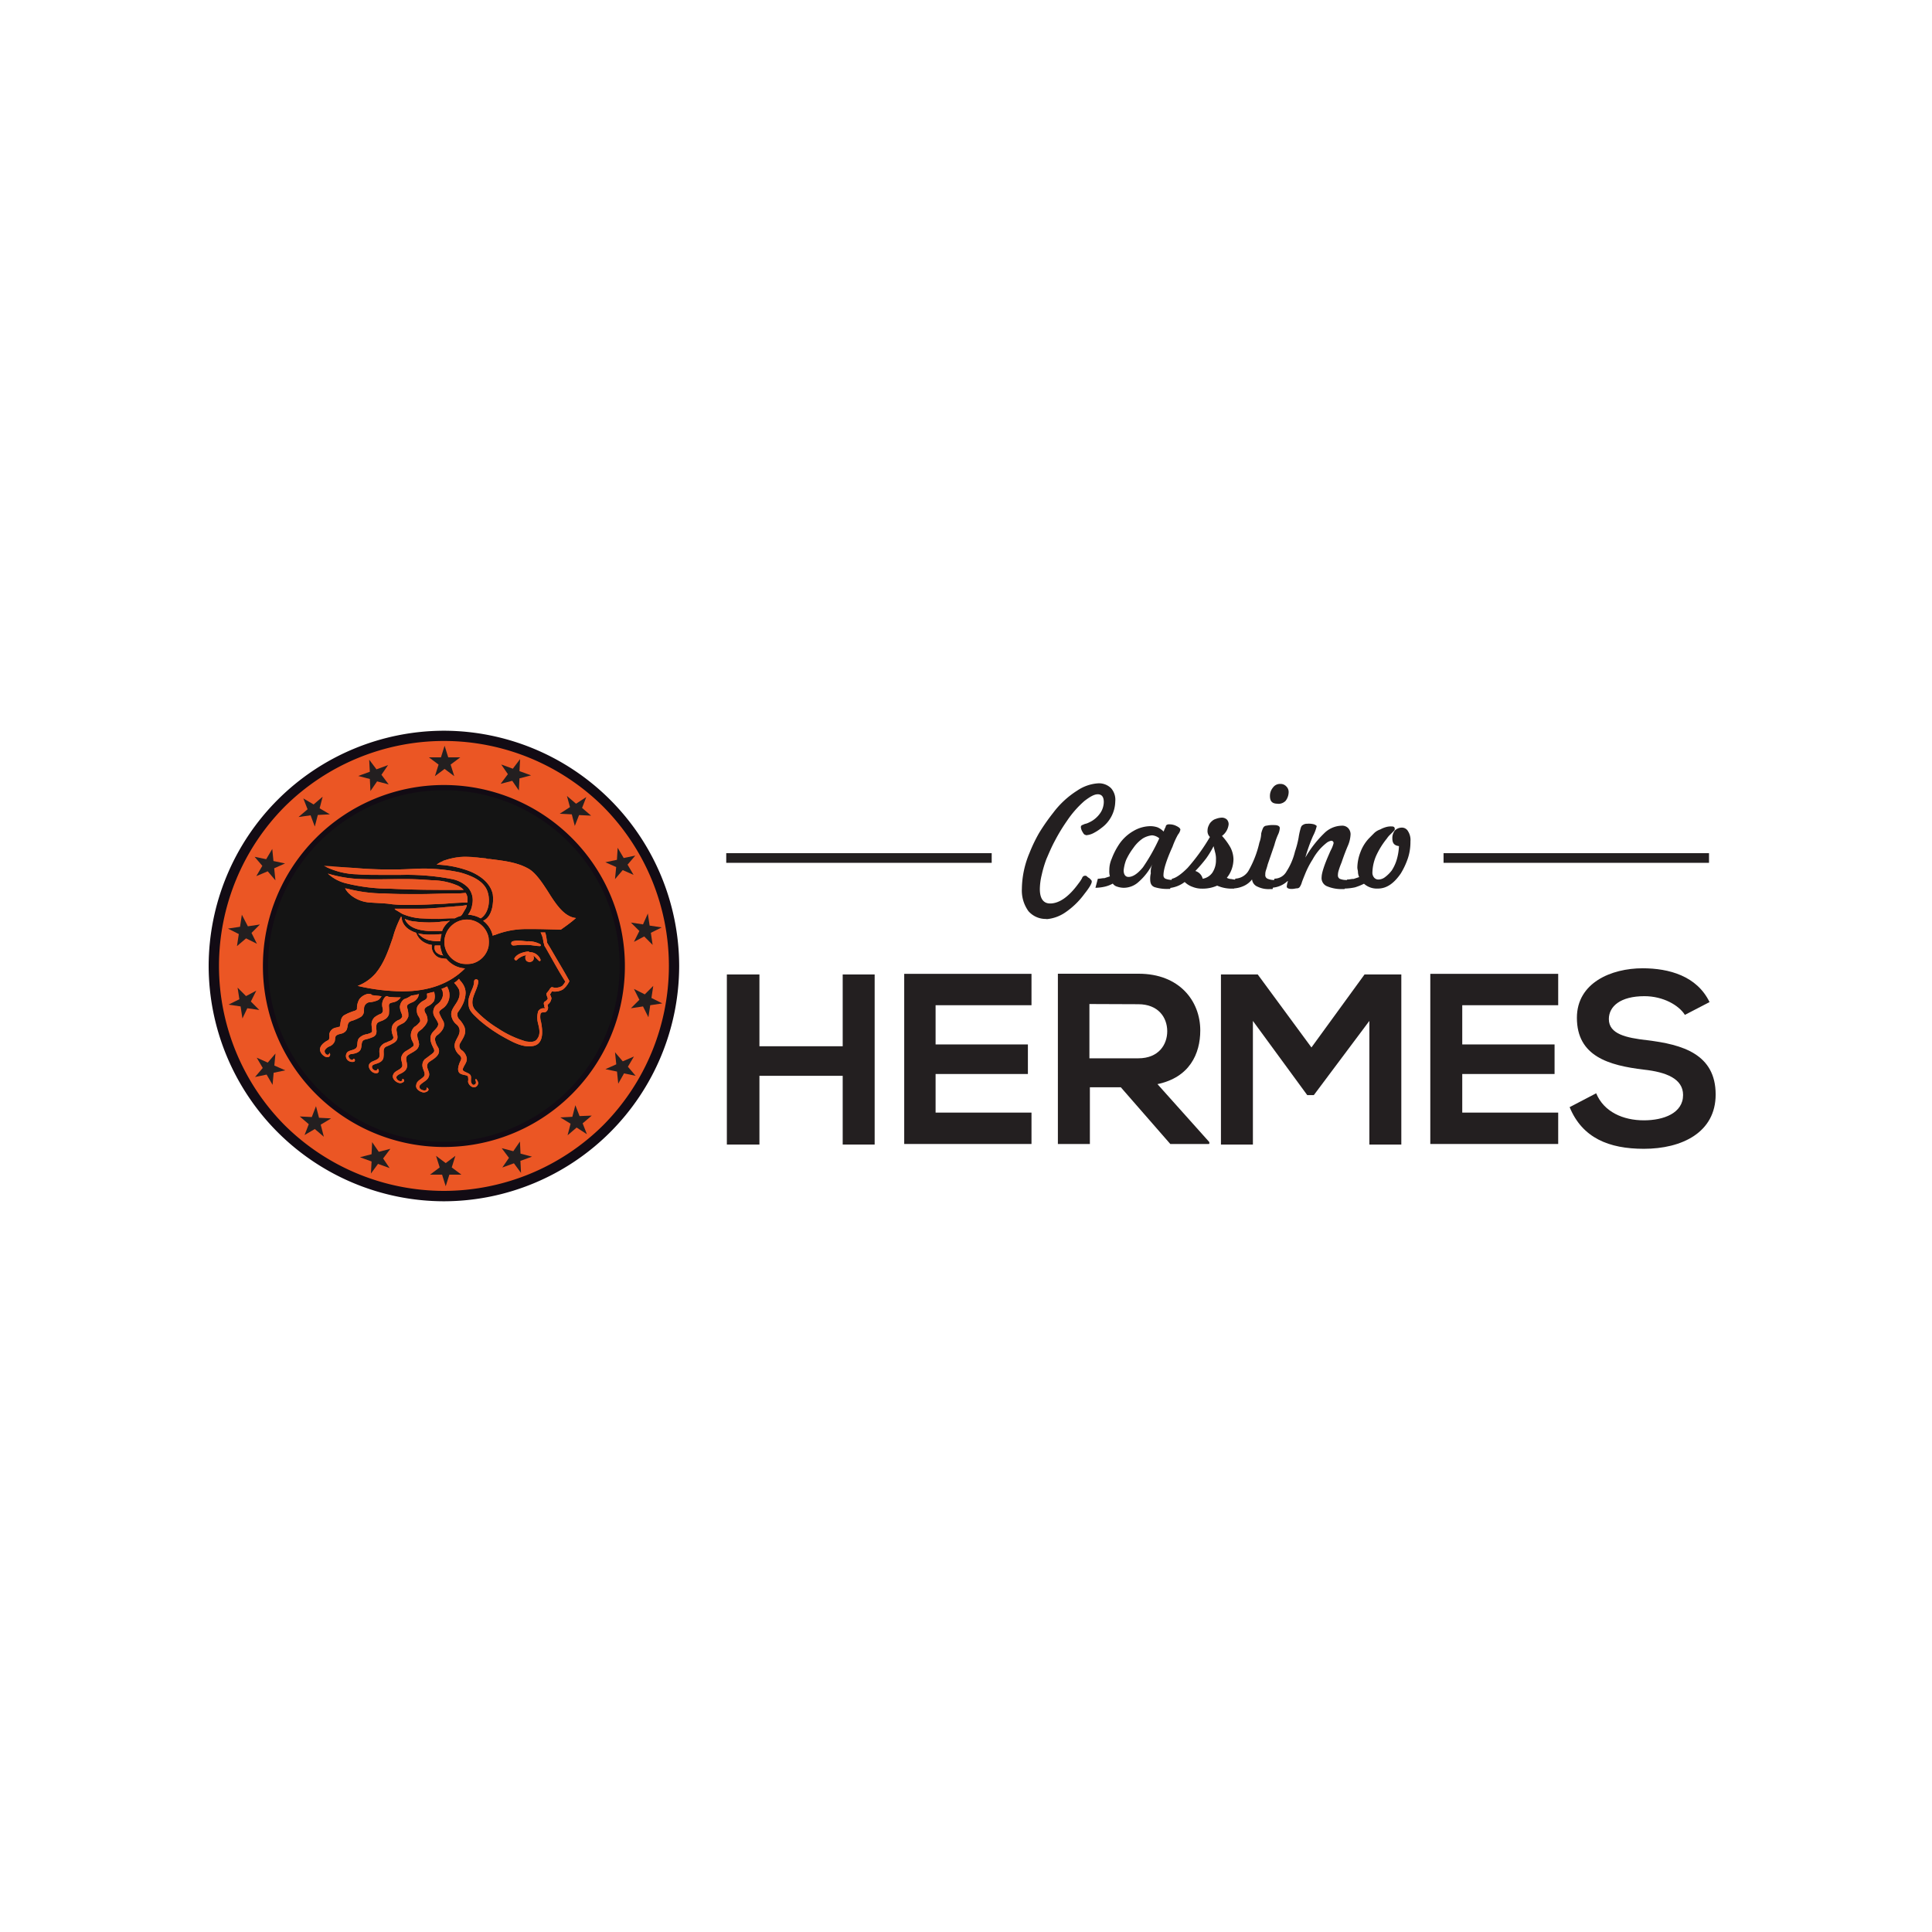 <svg id="Layer_1" data-name="Layer 1" xmlns="http://www.w3.org/2000/svg" xmlns:xlink="http://www.w3.org/1999/xlink" viewBox="0 0 500 500"><defs><style>.cls-1,.cls-4{fill:none;}.cls-2{fill:#141414;}.cls-3{fill:#231f20;}.cls-4{stroke:#120b14;stroke-width:3px;}.cls-5{fill:#eb5624;}.cls-6{clip-path:url(#clip-path);}.cls-7{clip-path:url(#clip-path-2);}.cls-8{clip-path:url(#clip-path-3);}.cls-9{clip-path:url(#clip-path-4);}.cls-10{clip-path:url(#clip-path-5);}.cls-11{clip-path:url(#clip-path-6);}.cls-12{clip-path:url(#clip-path-7);}.cls-13{clip-path:url(#clip-path-8);}.cls-14{clip-path:url(#clip-path-9);}.cls-15{clip-path:url(#clip-path-10);}.cls-16{clip-path:url(#clip-path-11);}.cls-17{clip-path:url(#clip-path-12);}.cls-18{clip-path:url(#clip-path-13);}.cls-19{clip-path:url(#clip-path-14);}.cls-20{clip-path:url(#clip-path-15);}.cls-21{clip-path:url(#clip-path-16);}.cls-22{clip-path:url(#clip-path-17);}.cls-23{clip-path:url(#clip-path-18);}.cls-24{clip-path:url(#clip-path-19);}.cls-25{fill:#120b14;}</style><clipPath id="clip-path"><path class="cls-1" d="M99.58,258.12a2.93,2.93,0,0,0-.62,2.5c.15.62.31,1.25-.31,1.71a6.18,6.18,0,0,0-1.72.94,2.5,2.5,0,0,0-.78,1.72c0,.62.15,1.25.15,1.87,0,.47-.93.63-1.25.78a3.29,3.29,0,0,0-2.18,1.1c-.47.62-.31,1.4-.47,2-.16,1.09-1.87.93-2.5,1.56a1.49,1.49,0,0,0,.47,2.34,1.77,1.77,0,0,0,1.25.15.44.44,0,0,0,0-.78h-.16c-.31.78-1.25-.15-1.25-.62s.47-.62.94-.62c.94-.16,2.19-.47,2.34-1.72.16-.78,0-1.72.94-2a10.07,10.07,0,0,0,2-.63c1.09-.46,1.09-1.25.94-2.34,0-.62,0-1.25.62-1.56s.94-.31,1.41-.62a2.25,2.25,0,0,0,1.25-1.41,10.69,10.69,0,0,0,0-2.19c0-.78.62-.78,1.24-.93a3,3,0,0,0,1.72-1.1.15.15,0,0,1,.16-.15,22.46,22.46,0,0,1-3.28-.16c-.31-.31-.63-.15-.94.16"/></clipPath><clipPath id="clip-path-2"><path class="cls-1" d="M106.45,257.65a7.28,7.28,0,0,1-1.87.94,2.65,2.65,0,0,0-1.09,2,4.42,4.42,0,0,0,.31,1.4,3,3,0,0,1,.31,1.1,1.65,1.65,0,0,1-1.09.93,3.56,3.56,0,0,0-1.41,1.25,3,3,0,0,0-.15,2c0,.31.46,1.09.31,1.41-.16.62-1.25.78-1.72,1.09a2.63,2.63,0,0,0-1.72,1.4,2.79,2.79,0,0,0-.15,1.1,3.5,3.5,0,0,1,0,1.25c-.32.93-1.88.93-2.5,1.71s.15,2,.94,2.35c.31.15.93.31,1.24,0s.16-.63,0-.94h-.15c-.16.78-1.25.31-1.41-.31s.32-.78.78-.94c1.1-.31,2.19-.78,2.19-2,.16-.94-.31-2,.62-2.5a13.53,13.53,0,0,0,2.19-1.09c1.09-.78.78-1.56.62-2.66-.15-.62-.15-1.4.47-1.71.47-.32.94-.47,1.41-.78a3.53,3.53,0,0,0,1.09-1.56,5.94,5.94,0,0,0-.31-2.35c-.16-.78.47-.93,1.09-1.25a3,3,0,0,0,1.72-1.4c.16-.31.16-.63.31-.94a5.41,5.41,0,0,1-2,.47"/></clipPath><clipPath id="clip-path-3"><path class="cls-1" d="M110.51,257.18v.31c.16.78-.15,1.1-.78,1.41a4.07,4.07,0,0,0-1.72,1.56,3.08,3.08,0,0,0,.16,2.34c.31.47.94,1.41.31,1.88a4.24,4.24,0,0,1-1.25,1.09,3.07,3.07,0,0,0-.47,3.75c.16.31.47.93.16,1.25a12.6,12.6,0,0,1-1.87,1.24,2.57,2.57,0,0,0-1.25,1.88c0,.62.62,1.87.15,2.34-.62.78-1.87.94-2.18,1.87-.47.94.62,2,1.56,2.19.62.16,1.87-.47.94-1.09,0,0-.16,0-.16.15v.16c-.16.62-1.25.16-1.41-.31-.31-.47,0-.78.47-1.1.94-.46,2.19-.93,2.19-2.34,0-.94-.63-2,.16-2.65.62-.47,1.4-.78,2-1.25a2.07,2.07,0,0,0,.94-1.56,4.47,4.47,0,0,0-.31-1.41c-.16-.62-.31-1.4.16-1.87s.93-.63,1.24-1.09a4.13,4.13,0,0,0,1.1-1.72A3.6,3.6,0,0,0,110,262c-.31-.78-.15-1.09.63-1.56a3.81,3.81,0,0,0,1.71-1.4,3,3,0,0,0,0-2.35,18.57,18.57,0,0,0-1.87.47"/></clipPath><clipPath id="clip-path-4"><path class="cls-1" d="M114.26,255.93c.15.32.31.47.31.78a2.7,2.7,0,0,1-.47,2.19c-.31.62-.93.94-1.4,1.4a2.56,2.56,0,0,0-.47,2.35c.31.78.78,1.25,1.09,2,.47,1.09-1.09,2-1.56,2.81-.78,1.25-.16,2.65.47,3.9.31.62.15.94-.47,1.41l-1.87,1.4a2.25,2.25,0,0,0-.47,2.19c.15.62.78,1.56.31,2.18-.62.78-1.87,1.1-2,2.19-.31,1.09.94,1.87,1.87,2,.79,0,1.88-.63.94-1.25-.15,0-.15,0-.15.15.15.79-.94.63-1.41.32a.74.74,0,0,1-.16-1.25c.78-.78,1.88-1.09,2.19-2.19.31-.93-.47-1.72-.47-2.65s.94-1.25,1.56-1.72c1.1-.78,2-1.72,1.25-3.12a4.66,4.66,0,0,1-.78-2,1.38,1.38,0,0,1,.78-1.25c.94-.78,2-2,1.41-3.44a13.93,13.93,0,0,1-1.1-2.18c-.15-.63.94-1.09,1.41-1.56a4.27,4.27,0,0,0,.78-5c0-.16-.16-.16-.16-.31a6.13,6.13,0,0,1-1.4.62"/></clipPath><clipPath id="clip-path-5"><path class="cls-1" d="M95.37,257.18A3.75,3.75,0,0,0,93,258.59a4.65,4.65,0,0,0-.62,2.5c0,.46-1.09.62-1.41.78a11.36,11.36,0,0,0-2,.93c-.79.63-.79,1.56-.94,2.5,0,.16-.16.31,0,.31a.57.57,0,0,1-.47.16c-.31.16-.78.16-1.09.31a2.07,2.07,0,0,0-1.25,1.56c0,.32.15,1.41-.31,1.56-1.25.63-2.81,1.88-1.72,3.44.31.47,1.09,1.09,1.72.94a.66.66,0,0,0,.46-.94c0-.16-.15-.16-.15,0-.47.94-1.56-.31-1.09-.94a2.38,2.38,0,0,1,1.24-.93,2.46,2.46,0,0,0,1.25-1.25c.16-.47,0-1.25.47-1.56.63-.47,1.41-.32,2-.79.78-.46.78-1.24.94-2s.78-.93,1.4-1.09a11.85,11.85,0,0,0,2-.93c.78-.63.78-1.25.78-2.19a1.68,1.68,0,0,1,1.25-1.56,6.58,6.58,0,0,0,2.5-.63,4,4,0,0,0,.78-.93c-.78-.16-1.72-.16-2.5-.32-.15-.31-.62-.31-.93-.31"/></clipPath><clipPath id="clip-path-6"><path class="cls-1" d="M117.54,254.37a7,7,0,0,1,1.25,1.72,3.44,3.44,0,0,1-.16,2.5c-.62,1.56-2.34,2.81-1.72,4.68a3.66,3.66,0,0,0,1.25,1.87,2.1,2.1,0,0,1,.78,1.88c-.15,1.4-1.56,2.5-1.25,4.06a3.55,3.55,0,0,0,1.25,2c.78.78.31,1.25,0,2-.47,1.25-.78,2.65.78,3,.32.16,1.41.16,1.41.63a3.5,3.5,0,0,1,0,1.25,1.88,1.88,0,0,0,1.25,1.4,1.06,1.06,0,0,0,1.25-.62c.31-.47,0-.94-.32-1.41-.15-.15-.31,0-.31.16.16.31.31.78,0,1.09-.15.16-.62.31-.78,0-.47-.47-.31-1.09-.31-1.72,0-.93-.78-1.09-1.41-1.4s-.93-.47-.62-1.09c.31-.78.94-1.41.94-2.35a3.17,3.17,0,0,0-1.25-2.18,1.31,1.31,0,0,1-.47-1.88c.78-1.4,1.72-2.49,1.09-4.21a7.64,7.64,0,0,0-1.25-1.87,1.72,1.72,0,0,1-.47-1.88,11.37,11.37,0,0,0,1.41-2.34,7.41,7.41,0,0,0,.62-2.65,4.27,4.27,0,0,0-.93-2.66c-.16-.31-.63-.62-.78-1.09a4.22,4.22,0,0,1-1.25,1.09"/></clipPath><clipPath id="clip-path-7"><path class="cls-1" d="M141,261.09h0m-.32-17.18c.16.47.16.94.47,1.25,1.72,3,3.28,5.93,5.16,8.9-.32.47-.63,1.09-1.1,1.25a3,3,0,0,1-2.34.15c-.16,0-.31.16-.47.32a9,9,0,0,1-.93,1.25c-.16.31.15.93.31,1.4a1.89,1.89,0,0,1-.78.78c-.32.16-.32.63-.16.94h0l.16.15c-.16,0-.16,0-.16-.15v.15a.56.56,0,0,0,.16.47v.16h-.47a1.58,1.58,0,0,0-1.25.78,5.81,5.81,0,0,0,0,3.28c.31,1.25.62,2.65-.16,3.75-.62,1.09-1.87.93-3,.78a26.17,26.17,0,0,1-7.34-3.44A28,28,0,0,1,123,261.4c-2-2.34.63-5,.78-7.34a.55.55,0,1,0-1.09,0c0,1.25-.78,2.34-1.09,3.43a5.16,5.16,0,0,0-.16,3.44c.47,1.25,1.72,2.19,2.65,3.12a38.23,38.23,0,0,0,6.87,4.69c2,1.09,4.38,2.34,6.72,2,3.12-.32,2.81-3.91,2.34-6.25a4.52,4.52,0,0,1-.16-2c.16-.78.94-.31,1.41-.62a1.29,1.29,0,0,0,.47-1.57V260a2.23,2.23,0,0,0,.93-1.4c.16-.32-.15-.78-.31-1.25.16-.31.31-.47.47-.78a4.36,4.36,0,0,0,2.81-.47,5.84,5.84,0,0,0,1.56-1.87.47.47,0,0,0,0-.63c-1.09-2-2.34-4.06-3.43-5.93L142.21,245c-.16-.31-.32-.46-.47-.78a.15.15,0,0,0-.16-.15h0a16,16,0,0,0-.47-2.81h-1.25a6.13,6.13,0,0,1,.78,2.65"/></clipPath><clipPath id="clip-path-8"><path class="cls-1" d="M136.59,246.25c-1.25.16-2.82.63-3.44,1.72-.16.31.31.78.62.47a4.27,4.27,0,0,1,2.5-1.25c-.31.16-.31.31-.31.62a1.1,1.1,0,1,0,2.19,0,.55.55,0,0,0-.16-.46c.16,0,.31.15.47.31l.94.93c.31.32.62,0,.46-.31a3,3,0,0,0-2.81-1.87.55.55,0,0,0-.46-.16"/></clipPath><clipPath id="clip-path-9"><path class="cls-1" d="M114.73,222.83a6.18,6.18,0,0,0-1.72.94,26.22,26.22,0,0,1,8.59,1.72c2.65,1.09,5.31,3,5.93,5.93.31,2.19-.16,5.93-2.5,6.87a6.56,6.56,0,0,1,2.5,3.9A.59.59,0,0,1,128,242a22.13,22.13,0,0,1,7.8-1.56h2.35c2.81,0,6.09.15,7,.15.63-.47,2.5-1.72,3.91-3-3.13-.32-5.31-3.75-7.34-7-1.41-2.19-3-4.53-4.69-5.62-3.12-1.87-6.71-2.19-10.3-2.66h-.16a1.45,1.45,0,0,1-.78-.15c-1.87-.16-3.74-.47-5.62-.47a19.08,19.08,0,0,0-5.46,1.09"/></clipPath><clipPath id="clip-path-10"><path class="cls-1" d="M102.08,241.26c-.16.47-.31,1.09-.47,1.56-1.09,3.12-2.18,6.4-4.37,9.05a11.72,11.72,0,0,1-4.68,3.28,52.65,52.65,0,0,0,11.55,1.41h0c6.87,0,12.33-2,16.24-5.94a6.69,6.69,0,0,1-4.84-2.49c-.47,0-1.1-.16-1.41-.16a2.67,2.67,0,0,1-1.56-.94,3,3,0,0,1-.78-2.49,3.61,3.61,0,0,1-1.25-.32,4.58,4.58,0,0,1-2.81-2.81c-1.87-.62-3.43-1.71-3.75-3.74v-.32a.15.15,0,0,1-.15-.15,28.55,28.55,0,0,0-1.72,4.06"/></clipPath><clipPath id="clip-path-11"><path class="cls-1" d="M112.85,246.41a3.23,3.23,0,0,0,1.41.78.58.58,0,0,1,.47.16,3.26,3.26,0,0,1-.47-1.1,5.4,5.4,0,0,1-.31-1.56h-1.41a1.81,1.81,0,0,0,.31,1.72"/></clipPath><clipPath id="clip-path-12"><path class="cls-1" d="M110.82,243.29a12.51,12.51,0,0,0,2.35.31H114v-.31a5.34,5.34,0,0,1,.31-1.56,26.32,26.32,0,0,1-3.44.15h-.15a13.35,13.35,0,0,1-2.5-.31,5.3,5.3,0,0,0,2.65,1.72"/></clipPath><clipPath id="clip-path-13"><path class="cls-1" d="M115,243.75a5.78,5.78,0,1,0,5.78-5.77,5.86,5.86,0,0,0-5.78,5.77"/></clipPath><clipPath id="clip-path-14"><path class="cls-1" d="M111,240.94h3.43c0-.15.16-.31.16-.46a6.31,6.31,0,0,1,1.87-2.19c-.93.16-1.87.16-2.81.31a27.69,27.69,0,0,1-5.15,0c-.47,0-1.09-.15-1.56-.15a9.35,9.35,0,0,1-2.19-.63c.94,2.34,3.75,3,6.25,3.12"/></clipPath><clipPath id="clip-path-15"><path class="cls-1" d="M118,234.54c-1.25.16-2.35.16-3.6.32-1.87.15-3.59.31-5.46.31h-6.87l.31.31c.63.31,1.25.78,1.88,1.09a14.68,14.68,0,0,0,4.52,1.1c1.57.15,3.28.15,4.84.15,1.1,0,2.19-.15,3.44-.15h.62a6.55,6.55,0,0,1,1.56-.63l.32-.31c.31-.47.62-1.09.93-1.56a2.2,2.2,0,0,0,.32-.94,16.9,16.9,0,0,1-2.81.31"/></clipPath><clipPath id="clip-path-16"><path class="cls-1" d="M90.68,231.58a8.86,8.86,0,0,0,5.15,2c1.88.15,3.91.15,5.78.46a35.83,35.83,0,0,0,4.06.16c3.12,0,6.25-.16,9.37-.31,2-.16,3.9-.31,5.93-.31h0v-1.1a2.45,2.45,0,0,0-.47-1.4,22.8,22.8,0,0,1-3.12.15c-3,0-5.93.16-8.74.16h-1.25c-2.66,0-5.15,0-7.81-.16a38,38,0,0,1-10.3-1.4,5,5,0,0,0,1.4,1.72"/></clipPath><clipPath id="clip-path-17"><path class="cls-1" d="M85.06,226.27a10.53,10.53,0,0,0,4.53,2.34A48.12,48.12,0,0,0,101.14,230c5.94.31,11.71.31,17.65.31H120a4.85,4.85,0,0,0-1.88-1.25,17.1,17.1,0,0,0-6.24-1.25c-2.19-.16-4.53-.31-6.87-.31h-.94c-3.59,0-7,.15-10.62,0a32.88,32.88,0,0,1-8.58-1.41l.15.16"/></clipPath><clipPath id="clip-path-18"><path class="cls-1" d="M92.4,226.27c1.87.15,3.75.15,5.62.15h5.78a62.39,62.39,0,0,1,13.27,1.1,8,8,0,0,1,4.06,2.18,5,5,0,0,1,1.09,4.37,5.65,5.65,0,0,1-1.09,2.66,7.31,7.31,0,0,1,3.28.94c2-1.25,2.5-4.38,1.87-6.56-.78-3.12-4.37-4.53-7.18-5.31a44.29,44.29,0,0,0-12-.94,109.12,109.12,0,0,1-14.37-.15c-1.56-.16-3-.16-4.53-.32,0,0-3.27-.31-4.37-.31a19.55,19.55,0,0,0,8.59,2.19"/></clipPath><clipPath id="clip-path-19"><path class="cls-1" d="M132.68,243.6a.56.56,0,0,0,.16,1.09c.62,0,1.25-.15,1.87-.15h1.72c1.09,0,2.18.31,3.28.31.31,0,.31-.31.15-.47a6.47,6.47,0,0,0-3.43-.78c-.63,0-1.41-.16-2.19-.16a5.18,5.18,0,0,0-1.56.16"/></clipPath></defs><title>1043_500x500_white</title><circle class="cls-2" cx="115.04" cy="250.47" r="47.93"/><path class="cls-3" d="M270.86,237.82a5.93,5.93,0,0,1-4.69-2,9.09,9.09,0,0,1-1.71-5.77,24.6,24.6,0,0,1,2-9.37,39.23,39.23,0,0,1,2.49-5.16,53,53,0,0,1,3.6-5.15,23.29,23.29,0,0,1,6.24-5.77,10.87,10.87,0,0,1,5.47-1.88,4.46,4.46,0,0,1,3.27,1.25,4.52,4.52,0,0,1,1.1,3.44,8.68,8.68,0,0,1-3.59,6.87,12.43,12.43,0,0,1-2.19,1.4,4.79,4.79,0,0,1-1.72.47c-.15,0-.31-.16-.47-.16a2.07,2.07,0,0,1-.46-.62,2.9,2.9,0,0,1-.47-1.25.59.59,0,0,1,.15-.47c.16-.15.32-.15.63-.31s.62-.16.94-.31a9.7,9.7,0,0,0,1.24-.63,7.22,7.22,0,0,0,2.19-2.18,5.26,5.26,0,0,0,.78-2.66c0-1.25-.47-2-1.56-2-.94,0-2,.63-3.44,1.72a26.16,26.16,0,0,0-4.52,5.15,46.64,46.64,0,0,0-3.13,5.15c-.93,1.72-1.56,3.28-2.18,4.69a29.71,29.71,0,0,0-1.25,4.21,16.41,16.41,0,0,0-.47,3.6c0,2.49.94,3.74,2.66,3.74,2.34,0,4.84-1.72,7.33-5.15a10.11,10.11,0,0,0,.94-1.41.81.81,0,0,1,.78-.62.57.57,0,0,1,.47.16,2.21,2.21,0,0,0,.62.46l.47.47a.58.58,0,0,1,.16.47c0,.47-.63,1.56-1.88,3.12a20.24,20.24,0,0,1-5,4.84,10.07,10.07,0,0,1-4.84,1.72m27.48-14.36a15.27,15.27,0,0,1-3.59,4.68,5.7,5.7,0,0,1-3.91,1.56,5.43,5.43,0,0,1-1.71-.31,2,2,0,0,1-1.1-.78,8,8,0,0,1-2,.78,11.85,11.85,0,0,1-2.49.31l.62-2.34c.62,0,1.09-.16,1.72-.16l1.4-.46a5,5,0,0,1-.15-1.56,7.2,7.2,0,0,1,.62-3,18.11,18.11,0,0,1,1.72-3.44,11.12,11.12,0,0,1,3.9-3.74,8.85,8.85,0,0,1,4.37-1.25,5.78,5.78,0,0,1,1.88.31,4.88,4.88,0,0,1,1.56,1.09l.31-.78a2.46,2.46,0,0,0,.31-.78.94.94,0,0,1,.78-.31,3.93,3.93,0,0,1,2,.47c.63.31.94.62.94.93a2.83,2.83,0,0,1-.62,1.25,20.82,20.82,0,0,0-1.41,3.13c-1.56,3.43-2.34,5.93-2.34,7.33a.94.94,0,0,0,.47.94,4.39,4.39,0,0,0,1.87.31l-.62,2.35h-.32a10.92,10.92,0,0,1-3.74-.47c-.78-.32-1.1-.94-1.1-2a5.69,5.69,0,0,1,.16-1.56,4.48,4.48,0,0,1,.47-2.5m1.72-6.56a3.25,3.25,0,0,0-1.88-.78,5.84,5.84,0,0,0-2.34.78,9.42,9.42,0,0,0-2.5,2.5,16.62,16.62,0,0,0-1.87,3.12,10.65,10.65,0,0,0-.63,2.66c0,1.09.47,1.71,1.25,1.71,1.1,0,2.34-.78,3.75-2.5a49.3,49.3,0,0,0,4.22-7.49m3.27,10.46c.94-.16,2.35-1.09,4.06-2.81a51,51,0,0,0,5.78-8,2.13,2.13,0,0,1-.62-1.72,2.88,2.88,0,0,1,.31-1.25,2.72,2.72,0,0,1,.78-1.09,2.55,2.55,0,0,1,1.09-.63,4.77,4.77,0,0,1,1.41-.31,1.91,1.91,0,0,1,1.4.47,1.78,1.78,0,0,1,.47,1.25,4.25,4.25,0,0,1-1.72,3,15.93,15.93,0,0,1,2.19,3,7,7,0,0,1,.78,3,7.92,7.92,0,0,1-.47,2.65,7.28,7.28,0,0,1-1.25,2.19,2.32,2.32,0,0,0,.94.31c.31,0,.78.16,1.25.16H320l-.62,2.34h-.79a9.29,9.29,0,0,1-3.59-.78,9.2,9.2,0,0,1-3.9.78,6.51,6.51,0,0,1-2.5-.47,5.46,5.46,0,0,1-2-1.25,7.88,7.88,0,0,1-3.9,1.56Zm6.09-2a2.77,2.77,0,0,1,1.88,2,3.86,3.86,0,0,0,2.49-1.56,5.74,5.74,0,0,0,.94-3.28,6.13,6.13,0,0,0-.15-1.72l-.47-1.87a23.47,23.47,0,0,1-1.88,3.12,37.87,37.87,0,0,1-2.81,3.28m10.31,2a4.2,4.2,0,0,0,3.59-2.34,26.35,26.35,0,0,0,2.65-7,7.41,7.41,0,0,0,.47-2.34,7.22,7.22,0,0,1,.47-1.4,1.05,1.05,0,0,1,.94-.63,7.28,7.28,0,0,1,2-.15c.93,0,1.4.31,1.4.78a4.6,4.6,0,0,1-.47,1.71,16.86,16.86,0,0,0-.93,2.66l-1.72,5c-.16.63-.31,1.1-.47,1.57a3,3,0,0,0-.16,1.09,1,1,0,0,0,.63,1.09,4.43,4.43,0,0,0,1.87.31l-.62,2.35h-.63a6.47,6.47,0,0,1-3.28-.63,2.26,2.26,0,0,1-1.4-1.87,5.64,5.64,0,0,1-2.19,1.71,7.16,7.16,0,0,1-2.65.63ZM330.66,208c-1.41,0-2-.62-2-2a3.34,3.34,0,0,1,.78-2.18,2.21,2.21,0,0,1,1.87-.94,2,2,0,0,1,1.56.62,2,2,0,0,1,.63,1.56,3.79,3.79,0,0,1-.78,2.19,2.61,2.61,0,0,1-2,.78m2.49,20a6.47,6.47,0,0,1-4,1.71l.62-2.34a3.6,3.6,0,0,0,3.12-1.87,16.52,16.52,0,0,0,2.19-5.15,25.21,25.21,0,0,0,.94-3.6,17,17,0,0,1,.46-2.18c.16-.63.32-.94.63-1.09a1.76,1.76,0,0,1,1.09-.32,5.22,5.22,0,0,1,1.87.16c.32.16.63.31.63.47a10.34,10.34,0,0,1-.94,2.5,41.9,41.9,0,0,0-2,5.62,28.27,28.27,0,0,1,4.84-6.25,6.62,6.62,0,0,1,4.53-2,2.14,2.14,0,0,1,1.72.63,2.37,2.37,0,0,1,.62,1.56,8.31,8.31,0,0,1-.62,2.81c-.47,1.09-1.09,2.65-1.72,4.53a20.39,20.39,0,0,0-.78,2.18,4.06,4.06,0,0,0-.16,1.09,1,1,0,0,0,.47.94,4.45,4.45,0,0,0,1.88.31l-.63,2.35h-.47a9.54,9.54,0,0,1-4.21-.79,2.28,2.28,0,0,1-1.25-2.34c0-.93.62-3,2-6.09.31-.78.62-1.25.78-1.71a6.73,6.73,0,0,0,.31-.94.58.58,0,0,0-.62-.63,2.77,2.77,0,0,0-1.1.47,15.55,15.55,0,0,0-1.71,1.56,14.71,14.71,0,0,0-2,2.81,22.74,22.74,0,0,0-2,3.91c-.32.78-.63,1.56-.78,2a4,4,0,0,1-.47,1.09.87.87,0,0,1-.78.47c-.32,0-.78.16-1.41.16s-1.25-.16-1.25-.63a6,6,0,0,1,.31-1.4m28.73-9.06c-1.25-.16-1.71-.78-1.71-2a3.12,3.12,0,0,1,.62-2,2.5,2.5,0,0,1,1.72-.78,1.8,1.8,0,0,1,1.72.94,4.21,4.21,0,0,1,.62,2.65,13.41,13.41,0,0,1-.62,4.22,19.44,19.44,0,0,1-1.88,4.06c-1.72,2.49-3.59,3.9-5.93,3.9a5,5,0,0,1-3.59-1.25,15.25,15.25,0,0,1-2.34.94,14.38,14.38,0,0,1-2.66.31l.63-2.34c.62,0,1.09-.16,1.71-.16l1.41-.47a3.59,3.59,0,0,1-.31-1.25c0-.46-.16-.78-.16-1.25a11.57,11.57,0,0,1,.78-3.9,10.58,10.58,0,0,1,2.19-3.59l1.4-1.41a4.16,4.16,0,0,1,1.56-.93,7,7,0,0,1,1.56-.63,4.52,4.52,0,0,1,1.41-.15c.47,0,.78.15.78.62a.57.57,0,0,1-.16.47l-.46.47-.63.62a5.18,5.18,0,0,0-.78.94,20.76,20.76,0,0,0-2.81,4.53,11.57,11.57,0,0,0-.94,4.21,1.92,1.92,0,0,0,.47,1.41,1.43,1.43,0,0,0,1.09.47,2.9,2.9,0,0,0,1.72-.63,8.92,8.92,0,0,0,1.72-1.71,10.59,10.59,0,0,0,1.25-2.66,14.54,14.54,0,0,0,.62-3.59"/><rect class="cls-3" x="373.59" y="220.8" width="68.7" height="2.5"/><rect class="cls-3" x="187.95" y="220.8" width="68.7" height="2.5"/><polygon class="cls-3" points="218.09 296.21 218.09 278.42 196.54 278.42 196.54 296.21 188.11 296.21 188.11 252.19 196.54 252.19 196.54 270.77 218.09 270.77 218.09 252.19 226.36 252.19 226.36 296.21 218.09 296.21"/><polygon class="cls-3" points="266.95 296.06 234.01 296.06 234.01 252.03 266.95 252.03 266.95 260.15 242.13 260.15 242.13 270.3 266.02 270.3 266.02 277.95 242.13 277.95 242.13 287.94 266.95 287.94 266.95 296.06"/><path class="cls-3" d="M312.7,296.06h-9.83l-12.81-14.68h-8v14.68h-8.28V252h20.93c10.46,0,15.92,7,15.92,14.68,0,6.09-2.81,12.17-11.08,13.89l13.42,15v.47Zm-30.76-36.22v14.05h12.65c5.31,0,7.49-3.59,7.49-7,0-3.59-2.34-7-7.49-7Z"/><polygon class="cls-3" points="354.39 264.21 340.02 283.41 338.31 283.41 324.25 264.21 324.25 296.21 315.98 296.21 315.98 252.19 325.5 252.19 339.4 271.08 353.14 252.19 362.66 252.19 362.66 296.21 354.39 296.21 354.39 264.21"/><polygon class="cls-3" points="403.26 296.06 370.16 296.06 370.16 252.03 403.26 252.03 403.26 260.15 378.43 260.15 378.43 270.3 402.32 270.3 402.32 277.95 378.43 277.95 378.43 287.94 403.26 287.94 403.26 296.06"/><path class="cls-3" d="M436.05,262.65c-1.57-2.5-5.63-4.84-10.47-4.84-6.24,0-9.21,2.65-9.21,5.93,0,3.9,4.53,4.84,9.84,5.46,9.21,1.1,17.8,3.6,17.8,14.06,0,9.83-8.75,14.05-18.58,14.05-9.06,0-15.93-2.81-19.21-10.78l6.87-3.59c2,4.84,7,7,12.34,7,5.15,0,10.15-1.87,10.15-6.56,0-4.21-4.37-5.93-10.15-6.56-9.06-1.09-17.33-3.43-17.33-13.42,0-9.06,8.9-12.81,17-12.81,6.87,0,14.05,2,17.33,8.75Z"/><path class="cls-4" d="M114.88,203a47,47,0,1,0,47,47A47,47,0,0,0,114.88,203Z"/><path id="SVGID" class="cls-5" d="M99.58,258.12a2.93,2.93,0,0,0-.62,2.5c.15.62.31,1.25-.31,1.71a6.18,6.18,0,0,0-1.72.94,2.5,2.5,0,0,0-.78,1.72c0,.62.15,1.25.15,1.87,0,.47-.93.63-1.25.78a3.29,3.29,0,0,0-2.18,1.1c-.47.62-.31,1.4-.47,2-.16,1.09-1.87.93-2.5,1.56a1.49,1.49,0,0,0,.47,2.34,1.77,1.77,0,0,0,1.25.15.44.44,0,0,0,0-.78h-.16c-.31.78-1.25-.15-1.25-.62s.47-.62.94-.62c.94-.16,2.19-.47,2.34-1.72.16-.78,0-1.72.94-2a10.07,10.07,0,0,0,2-.63c1.09-.46,1.09-1.25.94-2.34,0-.62,0-1.25.62-1.56s.94-.31,1.41-.62a2.25,2.25,0,0,0,1.25-1.41,10.69,10.69,0,0,0,0-2.19c0-.78.62-.78,1.24-.93a3,3,0,0,0,1.72-1.1.15.15,0,0,1,.16-.15,22.46,22.46,0,0,1-3.28-.16c-.31-.31-.63-.15-.94.16"/><g class="cls-6"><rect class="cls-5" x="89.12" y="257.49" width="14.83" height="17.33"/></g><path id="SVGID-2" data-name="SVGID" class="cls-5" d="M106.45,257.65a7.28,7.28,0,0,1-1.87.94,2.65,2.65,0,0,0-1.09,2,4.42,4.42,0,0,0,.31,1.4,3,3,0,0,1,.31,1.1,1.65,1.65,0,0,1-1.09.93,3.56,3.56,0,0,0-1.41,1.25,3,3,0,0,0-.15,2c0,.31.46,1.09.31,1.41-.16.62-1.25.78-1.72,1.09a2.63,2.63,0,0,0-1.72,1.4,2.79,2.79,0,0,0-.15,1.1,3.5,3.5,0,0,1,0,1.25c-.32.93-1.88.93-2.5,1.71s.15,2,.94,2.35c.31.15.93.31,1.24,0s.16-.63,0-.94h-.15c-.16.78-1.25.31-1.41-.31s.32-.78.78-.94c1.1-.31,2.19-.78,2.19-2,.16-.94-.31-2,.62-2.5a13.53,13.53,0,0,0,2.19-1.09c1.09-.78.78-1.56.62-2.66-.15-.62-.15-1.4.47-1.71.47-.32.94-.47,1.41-.78a3.53,3.53,0,0,0,1.09-1.56,5.94,5.94,0,0,0-.31-2.35c-.16-.78.47-.93,1.09-1.25a3,3,0,0,0,1.72-1.4c.16-.31.16-.63.31-.94a5.41,5.41,0,0,1-2,.47"/><g class="cls-7"><rect class="cls-5" x="95.21" y="257.49" width="13.27" height="20.61"/></g><path id="SVGID-3" data-name="SVGID" class="cls-5" d="M110.51,257.18v.31c.16.78-.15,1.1-.78,1.41a4.07,4.07,0,0,0-1.72,1.56,3.08,3.08,0,0,0,.16,2.34c.31.47.94,1.41.31,1.88a4.24,4.24,0,0,1-1.25,1.09,3.07,3.07,0,0,0-.47,3.75c.16.31.47.93.16,1.25a12.6,12.6,0,0,1-1.87,1.24,2.57,2.57,0,0,0-1.25,1.88c0,.62.62,1.87.15,2.34-.62.78-1.87.94-2.18,1.87-.47.94.62,2,1.56,2.19.62.16,1.87-.47.94-1.09,0,0-.16,0-.16.15v.16c-.16.62-1.25.16-1.41-.31-.31-.47,0-.78.47-1.1.94-.46,2.19-.93,2.19-2.34,0-.94-.63-2,.16-2.65.62-.47,1.4-.78,2-1.25a2.07,2.07,0,0,0,.94-1.56,4.47,4.47,0,0,0-.31-1.41c-.16-.62-.31-1.4.16-1.87s.93-.63,1.24-1.09a4.13,4.13,0,0,0,1.1-1.72A3.6,3.6,0,0,0,110,262c-.31-.78-.15-1.09.63-1.56a3.81,3.81,0,0,0,1.71-1.4,3,3,0,0,0,0-2.35,18.57,18.57,0,0,0-1.87.47"/><g class="cls-8"><rect class="cls-5" x="101.3" y="256.71" width="11.09" height="23.89"/></g><path id="SVGID-4" data-name="SVGID" class="cls-5" d="M114.26,255.93c.15.32.31.47.31.78a2.7,2.7,0,0,1-.47,2.19c-.31.62-.93.94-1.4,1.4a2.56,2.56,0,0,0-.47,2.35c.31.78.78,1.25,1.09,2,.47,1.09-1.09,2-1.56,2.81-.78,1.25-.16,2.65.47,3.9.31.62.15.94-.47,1.41l-1.87,1.4a2.25,2.25,0,0,0-.47,2.19c.15.62.78,1.56.31,2.18-.62.78-1.87,1.1-2,2.19-.31,1.09.94,1.87,1.87,2,.79,0,1.88-.63.94-1.25-.15,0-.15,0-.15.15.15.79-.94.63-1.41.32a.74.74,0,0,1-.16-1.25c.78-.78,1.88-1.09,2.19-2.19.31-.93-.47-1.72-.47-2.65s.94-1.25,1.56-1.72c1.1-.78,2-1.72,1.25-3.12a4.66,4.66,0,0,1-.78-2,1.38,1.38,0,0,1,.78-1.25c.94-.78,2-2,1.41-3.44a13.93,13.93,0,0,1-1.1-2.18c-.15-.63.94-1.09,1.41-1.56a4.27,4.27,0,0,0,.78-5c0-.16-.16-.16-.16-.31a6.13,6.13,0,0,1-1.4.62"/><g class="cls-9"><rect class="cls-5" x="107.54" y="255.31" width="9.52" height="27.79"/></g><path id="SVGID-5" data-name="SVGID" class="cls-5" d="M95.37,257.18A3.75,3.75,0,0,0,93,258.59a4.65,4.65,0,0,0-.62,2.5c0,.46-1.09.62-1.41.78a11.36,11.36,0,0,0-2,.93c-.79.63-.79,1.56-.94,2.5,0,.16-.16.31,0,.31a.57.57,0,0,1-.47.16c-.31.16-.78.16-1.09.31a2.07,2.07,0,0,0-1.25,1.56c0,.32.15,1.41-.31,1.56-1.25.63-2.81,1.88-1.72,3.44.31.47,1.09,1.09,1.72.94a.66.66,0,0,0,.46-.94c0-.16-.15-.16-.15,0-.47.94-1.56-.31-1.09-.94a2.38,2.38,0,0,1,1.24-.93,2.46,2.46,0,0,0,1.25-1.25c.16-.47,0-1.25.47-1.56.63-.47,1.41-.32,2-.79.78-.46.78-1.24.94-2s.78-.93,1.4-1.09a11.85,11.85,0,0,0,2-.93c.78-.63.78-1.25.78-2.19a1.68,1.68,0,0,1,1.25-1.56,6.58,6.58,0,0,0,2.5-.63,4,4,0,0,0,.78-.93c-.78-.16-1.72-.16-2.5-.32-.15-.31-.62-.31-.93-.31"/><g class="cls-10"><rect class="cls-5" x="82.25" y="257.03" width="16.71" height="16.71"/></g><path id="SVGID-6" data-name="SVGID" class="cls-5" d="M117.54,254.37a7,7,0,0,1,1.25,1.72,3.44,3.44,0,0,1-.16,2.5c-.62,1.56-2.34,2.81-1.72,4.68a3.66,3.66,0,0,0,1.25,1.87,2.1,2.1,0,0,1,.78,1.88c-.15,1.4-1.56,2.5-1.25,4.06a3.55,3.55,0,0,0,1.25,2c.78.78.31,1.25,0,2-.47,1.25-.78,2.65.78,3,.32.16,1.41.16,1.41.63a3.5,3.5,0,0,1,0,1.25,1.88,1.88,0,0,0,1.25,1.4,1.06,1.06,0,0,0,1.25-.62c.31-.47,0-.94-.32-1.41-.15-.15-.31,0-.31.16.16.31.31.78,0,1.09-.15.16-.62.31-.78,0-.47-.47-.31-1.09-.31-1.72,0-.93-.78-1.09-1.41-1.4s-.93-.47-.62-1.09c.31-.78.94-1.41.94-2.35a3.17,3.17,0,0,0-1.25-2.18,1.31,1.31,0,0,1-.47-1.88c.78-1.4,1.72-2.49,1.09-4.21a7.64,7.64,0,0,0-1.25-1.87,1.72,1.72,0,0,1-.47-1.88,11.37,11.37,0,0,0,1.41-2.34,7.41,7.41,0,0,0,.62-2.65,4.27,4.27,0,0,0-.93-2.66c-.16-.31-.63-.62-.78-1.09a4.22,4.22,0,0,1-1.25,1.09"/><g class="cls-11"><rect class="cls-5" x="116.44" y="253.43" width="7.49" height="28.1"/></g><path id="SVGID-7" data-name="SVGID" class="cls-5" d="M141,261.09h0m-.32-17.18c.16.47.16.94.47,1.25,1.72,3,3.28,5.93,5.16,8.9-.32.47-.63,1.09-1.1,1.25a3,3,0,0,1-2.34.15c-.16,0-.31.16-.47.32a9,9,0,0,1-.93,1.25c-.16.31.15.93.31,1.4a1.89,1.89,0,0,1-.78.78c-.32.16-.32.63-.16.94h0l.16.15c-.16,0-.16,0-.16-.15v.15a.56.56,0,0,0,.16.47v.16h-.47a1.58,1.58,0,0,0-1.25.78,5.81,5.81,0,0,0,0,3.28c.31,1.25.62,2.65-.16,3.75-.62,1.09-1.87.93-3,.78a26.17,26.17,0,0,1-7.34-3.44A28,28,0,0,1,123,261.4c-2-2.34.63-5,.78-7.34a.55.55,0,1,0-1.09,0c0,1.25-.78,2.34-1.09,3.43a5.16,5.16,0,0,0-.16,3.44c.47,1.25,1.72,2.19,2.65,3.12a38.23,38.23,0,0,0,6.87,4.69c2,1.09,4.38,2.34,6.72,2,3.12-.32,2.81-3.91,2.34-6.25a4.52,4.52,0,0,1-.16-2c.16-.78.94-.31,1.41-.62a1.29,1.29,0,0,0,.47-1.57V260a2.23,2.23,0,0,0,.93-1.4c.16-.32-.15-.78-.31-1.25.16-.31.31-.47.47-.78a4.36,4.36,0,0,0,2.81-.47,5.84,5.84,0,0,0,1.56-1.87.47.47,0,0,0,0-.63c-1.09-2-2.34-4.06-3.43-5.93L142.21,245c-.16-.31-.32-.46-.47-.78a.15.15,0,0,0-.16-.15h0a16,16,0,0,0-.47-2.81h-1.25a6.13,6.13,0,0,1,.78,2.65"/><g class="cls-12"><rect class="cls-5" x="121.13" y="241.57" width="26.39" height="29.82"/></g><path id="SVGID-8" data-name="SVGID" class="cls-5" d="M136.59,246.25c-1.25.16-2.82.63-3.44,1.72-.16.31.31.78.62.47a4.27,4.27,0,0,1,2.5-1.25c-.31.16-.31.31-.31.62a1.1,1.1,0,1,0,2.19,0,.55.55,0,0,0-.16-.46c.16,0,.31.15.47.31l.94.93c.31.32.62,0,.46-.31a3,3,0,0,0-2.81-1.87.55.55,0,0,0-.46-.16"/><g class="cls-13"><rect class="cls-5" x="132.84" y="246.25" width="7.03" height="2.5"/></g><path id="SVGID-9" data-name="SVGID" class="cls-5" d="M114.73,222.83a6.18,6.18,0,0,0-1.72.94,26.22,26.22,0,0,1,8.59,1.72c2.65,1.09,5.31,3,5.93,5.93.31,2.19-.16,5.93-2.5,6.87a6.56,6.56,0,0,1,2.5,3.9A.59.59,0,0,1,128,242a22.13,22.13,0,0,1,7.8-1.56h2.35c2.81,0,6.09.15,7,.15.63-.47,2.5-1.72,3.91-3-3.13-.32-5.31-3.75-7.34-7-1.41-2.19-3-4.53-4.69-5.62-3.12-1.87-6.71-2.19-10.3-2.66h-.16a1.45,1.45,0,0,1-.78-.15c-1.87-.16-3.74-.47-5.62-.47a19.08,19.08,0,0,0-5.46,1.09"/><g class="cls-14"><rect class="cls-5" x="113.01" y="221.9" width="36.07" height="20.3"/></g><path id="SVGID-10" data-name="SVGID" class="cls-5" d="M102.08,241.26c-.16.47-.31,1.09-.47,1.56-1.09,3.12-2.18,6.4-4.37,9.05a11.72,11.72,0,0,1-4.68,3.28,52.65,52.65,0,0,0,11.55,1.41h0c6.87,0,12.33-2,16.24-5.94a6.69,6.69,0,0,1-4.84-2.49c-.47,0-1.1-.16-1.41-.16a2.67,2.67,0,0,1-1.56-.94,3,3,0,0,1-.78-2.49,3.61,3.61,0,0,1-1.25-.32,4.58,4.58,0,0,1-2.81-2.81c-1.87-.62-3.43-1.71-3.75-3.74v-.32a.15.15,0,0,1-.15-.15,28.55,28.55,0,0,0-1.72,4.06"/><g class="cls-15"><rect class="cls-5" x="92.56" y="237.2" width="27.79" height="19.36"/></g><path id="SVGID-11" data-name="SVGID" class="cls-5" d="M112.85,246.41a3.23,3.23,0,0,0,1.41.78.58.58,0,0,1,.47.16,3.26,3.26,0,0,1-.47-1.1,5.4,5.4,0,0,1-.31-1.56h-1.41a1.81,1.81,0,0,0,.31,1.72"/><g class="cls-16"><rect class="cls-5" x="112.38" y="244.54" width="2.5" height="2.81"/></g><path id="SVGID-12" data-name="SVGID" class="cls-5" d="M110.82,243.29a12.51,12.51,0,0,0,2.35.31H114v-.31a5.34,5.34,0,0,1,.31-1.56,26.32,26.32,0,0,1-3.44.15h-.15a13.35,13.35,0,0,1-2.5-.31,5.3,5.3,0,0,0,2.65,1.72"/><g class="cls-17"><rect class="cls-5" x="108.01" y="241.41" width="6.09" height="2.19"/></g><path id="SVGID-13" data-name="SVGID" class="cls-5" d="M115,243.75a5.78,5.78,0,1,0,5.78-5.77,5.86,5.86,0,0,0-5.78,5.77"/><g class="cls-18"><rect class="cls-5" x="115.04" y="237.98" width="11.4" height="11.4"/></g><path id="SVGID-14" data-name="SVGID" class="cls-5" d="M111,240.94h3.43c0-.15.16-.31.16-.46a6.31,6.31,0,0,1,1.87-2.19c-.93.16-1.87.16-2.81.31a27.69,27.69,0,0,1-5.15,0c-.47,0-1.09-.15-1.56-.15a9.35,9.35,0,0,1-2.19-.63c.94,2.34,3.75,3,6.25,3.12"/><g class="cls-19"><rect class="cls-5" x="104.73" y="237.67" width="11.71" height="3.28"/></g><path id="SVGID-15" data-name="SVGID" class="cls-5" d="M118,234.54c-1.25.16-2.35.16-3.6.32-1.87.15-3.59.31-5.46.31h-6.87l.31.31c.63.31,1.25.78,1.88,1.09a14.68,14.68,0,0,0,4.52,1.1c1.57.15,3.28.15,4.84.15,1.1,0,2.19-.15,3.44-.15h.62a6.55,6.55,0,0,1,1.56-.63l.32-.31c.31-.47.62-1.09.93-1.56a2.2,2.2,0,0,0,.32-.94,16.9,16.9,0,0,1-2.81.31"/><g class="cls-20"><rect class="cls-5" x="102.24" y="234.23" width="18.74" height="3.43"/></g><path id="SVGID-16" data-name="SVGID" class="cls-5" d="M90.68,231.58a8.86,8.86,0,0,0,5.15,2c1.88.15,3.91.15,5.78.46a35.83,35.83,0,0,0,4.06.16c3.12,0,6.25-.16,9.37-.31,2-.16,3.9-.31,5.93-.31h0v-1.1a2.45,2.45,0,0,0-.47-1.4,22.8,22.8,0,0,1-3.12.15c-3,0-5.93.16-8.74.16h-1.25c-2.66,0-5.15,0-7.81-.16a38,38,0,0,1-10.3-1.4,5,5,0,0,0,1.4,1.72"/><g class="cls-21"><rect class="cls-5" x="89.12" y="230.02" width="31.85" height="4.22"/></g><path id="SVGID-17" data-name="SVGID" class="cls-5" d="M85.06,226.27a10.53,10.53,0,0,0,4.53,2.34A48.12,48.12,0,0,0,101.14,230c5.94.31,11.71.31,17.65.31H120a4.85,4.85,0,0,0-1.88-1.25,17.1,17.1,0,0,0-6.24-1.25c-2.19-.16-4.53-.31-6.87-.31h-.94c-3.59,0-7,.15-10.62,0a32.88,32.88,0,0,1-8.58-1.41l.15.16"/><g class="cls-22"><rect class="cls-5" x="84.91" y="226.11" width="35.13" height="4.37"/></g><path id="SVGID-18" data-name="SVGID" class="cls-5" d="M92.4,226.27c1.87.15,3.75.15,5.62.15h5.78a62.39,62.39,0,0,1,13.27,1.1,8,8,0,0,1,4.06,2.18,5,5,0,0,1,1.09,4.37,5.65,5.65,0,0,1-1.09,2.66,7.31,7.31,0,0,1,3.28.94c2-1.25,2.5-4.38,1.87-6.56-.78-3.12-4.37-4.53-7.18-5.31a44.29,44.29,0,0,0-12-.94,109.12,109.12,0,0,1-14.37-.15c-1.56-.16-3-.16-4.53-.32,0,0-3.27-.31-4.37-.31a19.55,19.55,0,0,0,8.59,2.19"/><g class="cls-23"><rect class="cls-5" x="83.97" y="224.39" width="42.94" height="13.43"/></g><path id="SVGID-19" data-name="SVGID" class="cls-5" d="M132.68,243.6a.56.56,0,0,0,.16,1.09c.62,0,1.25-.15,1.87-.15h1.72c1.09,0,2.18.31,3.28.31.31,0,.31-.31.15-.47a6.47,6.47,0,0,0-3.43-.78c-.63,0-1.41-.16-2.19-.16a5.18,5.18,0,0,0-1.56.16"/><g class="cls-24"><rect class="cls-5" x="132.06" y="243.44" width="7.96" height="1.56"/></g><path class="cls-5" d="M114.88,191.45A58.55,58.55,0,1,0,173.43,250,58.57,58.57,0,0,0,114.88,191.45Zm0,105.39A46.84,46.84,0,1,1,161.72,250,46.78,46.78,0,0,1,114.88,296.84Z"/><path class="cls-3" d="M111,196h3.12l.94-3,.94,3h3.12l-2.5,1.87.94,3-2.5-1.88-2.5,1.88.94-3Z"/><path class="cls-3" d="M92.71,200.82l3-1.09-.16-3.13,1.88,2.5,3-1.09-1.71,2.5,1.87,2.49-3-.78-1.72,2.5-.15-3.12Z"/><path class="cls-3" d="M77.26,211.44l2.34-2-1.1-2.81,2.66,1.56,2.34-2-.78,3,2.65,1.56-3.12.16-.78,3L80.38,211Z"/><path class="cls-3" d="M66.33,226.74l1.56-2.66-2-2.34,3,.62,1.57-2.65.31,3.12,3,.63-2.81,1.25.32,3.12-2-2.34Z"/><path class="cls-3" d="M61.33,244.85l.47-3.12L59,240.32l3.12-.47.47-3.12,1.56,3,3.12-.47-2.18,2.18,1.4,2.81-2.81-1.4Z"/><path class="cls-3" d="M62.74,263.58l-.47-3.12L59.14,260l2.81-1.4-.46-3,2.18,2.19,2.66-1.41-1.41,2.81,2.19,2.19L64,260.93Z"/><path class="cls-3" d="M70.54,280.76,69,278.1l-3,.63,2-2.34-1.56-2.66L69.29,275l2-2.34L71,275.76,73.82,277l-3,.63Z"/><path class="cls-3" d="M83.81,294.19l-2.34-2-2.65,1.56,1.09-2.81-2.34-2,3.12.15,1.09-2.81.78,3,3.13.16L83,291.06Z"/><path class="cls-3" d="M100.83,302.3l-3-1.09L96,303.71l.16-3.12-3-1.1,3-.78.15-3.12,1.72,2.5,3-.78-1.88,2.5Z"/><path class="cls-3" d="M119.41,304h-3.12l-.94,3-.94-3h-3.12l2.5-1.87-.94-3,2.5,1.88,2.5-1.88-.94,3Z"/><path class="cls-3" d="M137.68,299.34l-3,1.09.16,3.12L133,301.06l-3,1.09,1.72-2.5-1.88-2.5,3,.78,1.72-2.5.15,3.13Z"/><path class="cls-3" d="M153.14,288.72l-2.35,2,1.1,2.81-2.66-1.72-2.34,2,.78-3L145,289.19l3.12-.16.78-3,1.09,2.81Z"/><path class="cls-3" d="M164.06,273.42l-1.56,2.65,2,2.35-3-.63L160,280.45l-.32-3.13-3-.62,2.81-1.25-.32-3.12,2,2.34Z"/><path class="cls-3" d="M169.06,255.15l-.47,3.12,2.81,1.41-3.12.47-.47,3.12-1.4-2.81-3.13.47,2.19-2.19-1.41-2.81,2.81,1.41Z"/><path class="cls-3" d="M167.66,236.42l.46,3.12,3.13.47-2.81,1.4.46,3.13-2.18-2.19-2.66,1.4,1.41-2.81-2.19-2.18,3.13.47Z"/><path class="cls-3" d="M159.85,219.4l1.56,2.65,3-.62-2,2.34,1.56,2.65-2.81-1.24-2,2.34.31-3.13-2.81-1.24,3-.63Z"/><path class="cls-3" d="M146.73,206l2.35,2,2.65-1.72-1.09,2.81,2.34,2-3.12-.15-1.1,2.81-.78-3-3.12-.16,2.65-1.71Z"/><path class="cls-3" d="M129.72,197.85l3,1.09,1.88-2.49-.16,3.12,3,1.09-3,.78-.16,3.13-1.71-2.5-3,.78,1.87-2.5Z"/><path class="cls-25" d="M54,250a61,61,0,0,1,60.89-60.89h0v2.65a58.6,58.6,0,0,0-41.22,17h0a58.59,58.59,0,0,0-17,41.22h0a58.59,58.59,0,0,0,17,41.22h0a58.6,58.6,0,0,0,41.22,17h0a58.6,58.6,0,0,0,41.22-17h0a58.6,58.6,0,0,0,17-41.22h0a58.6,58.6,0,0,0-17-41.22h0a58.6,58.6,0,0,0-41.22-17h0v-2.65A61,61,0,0,1,175.77,250h0a61,61,0,0,1-60.89,60.89h0A61,61,0,0,1,54,250Z"/></svg>